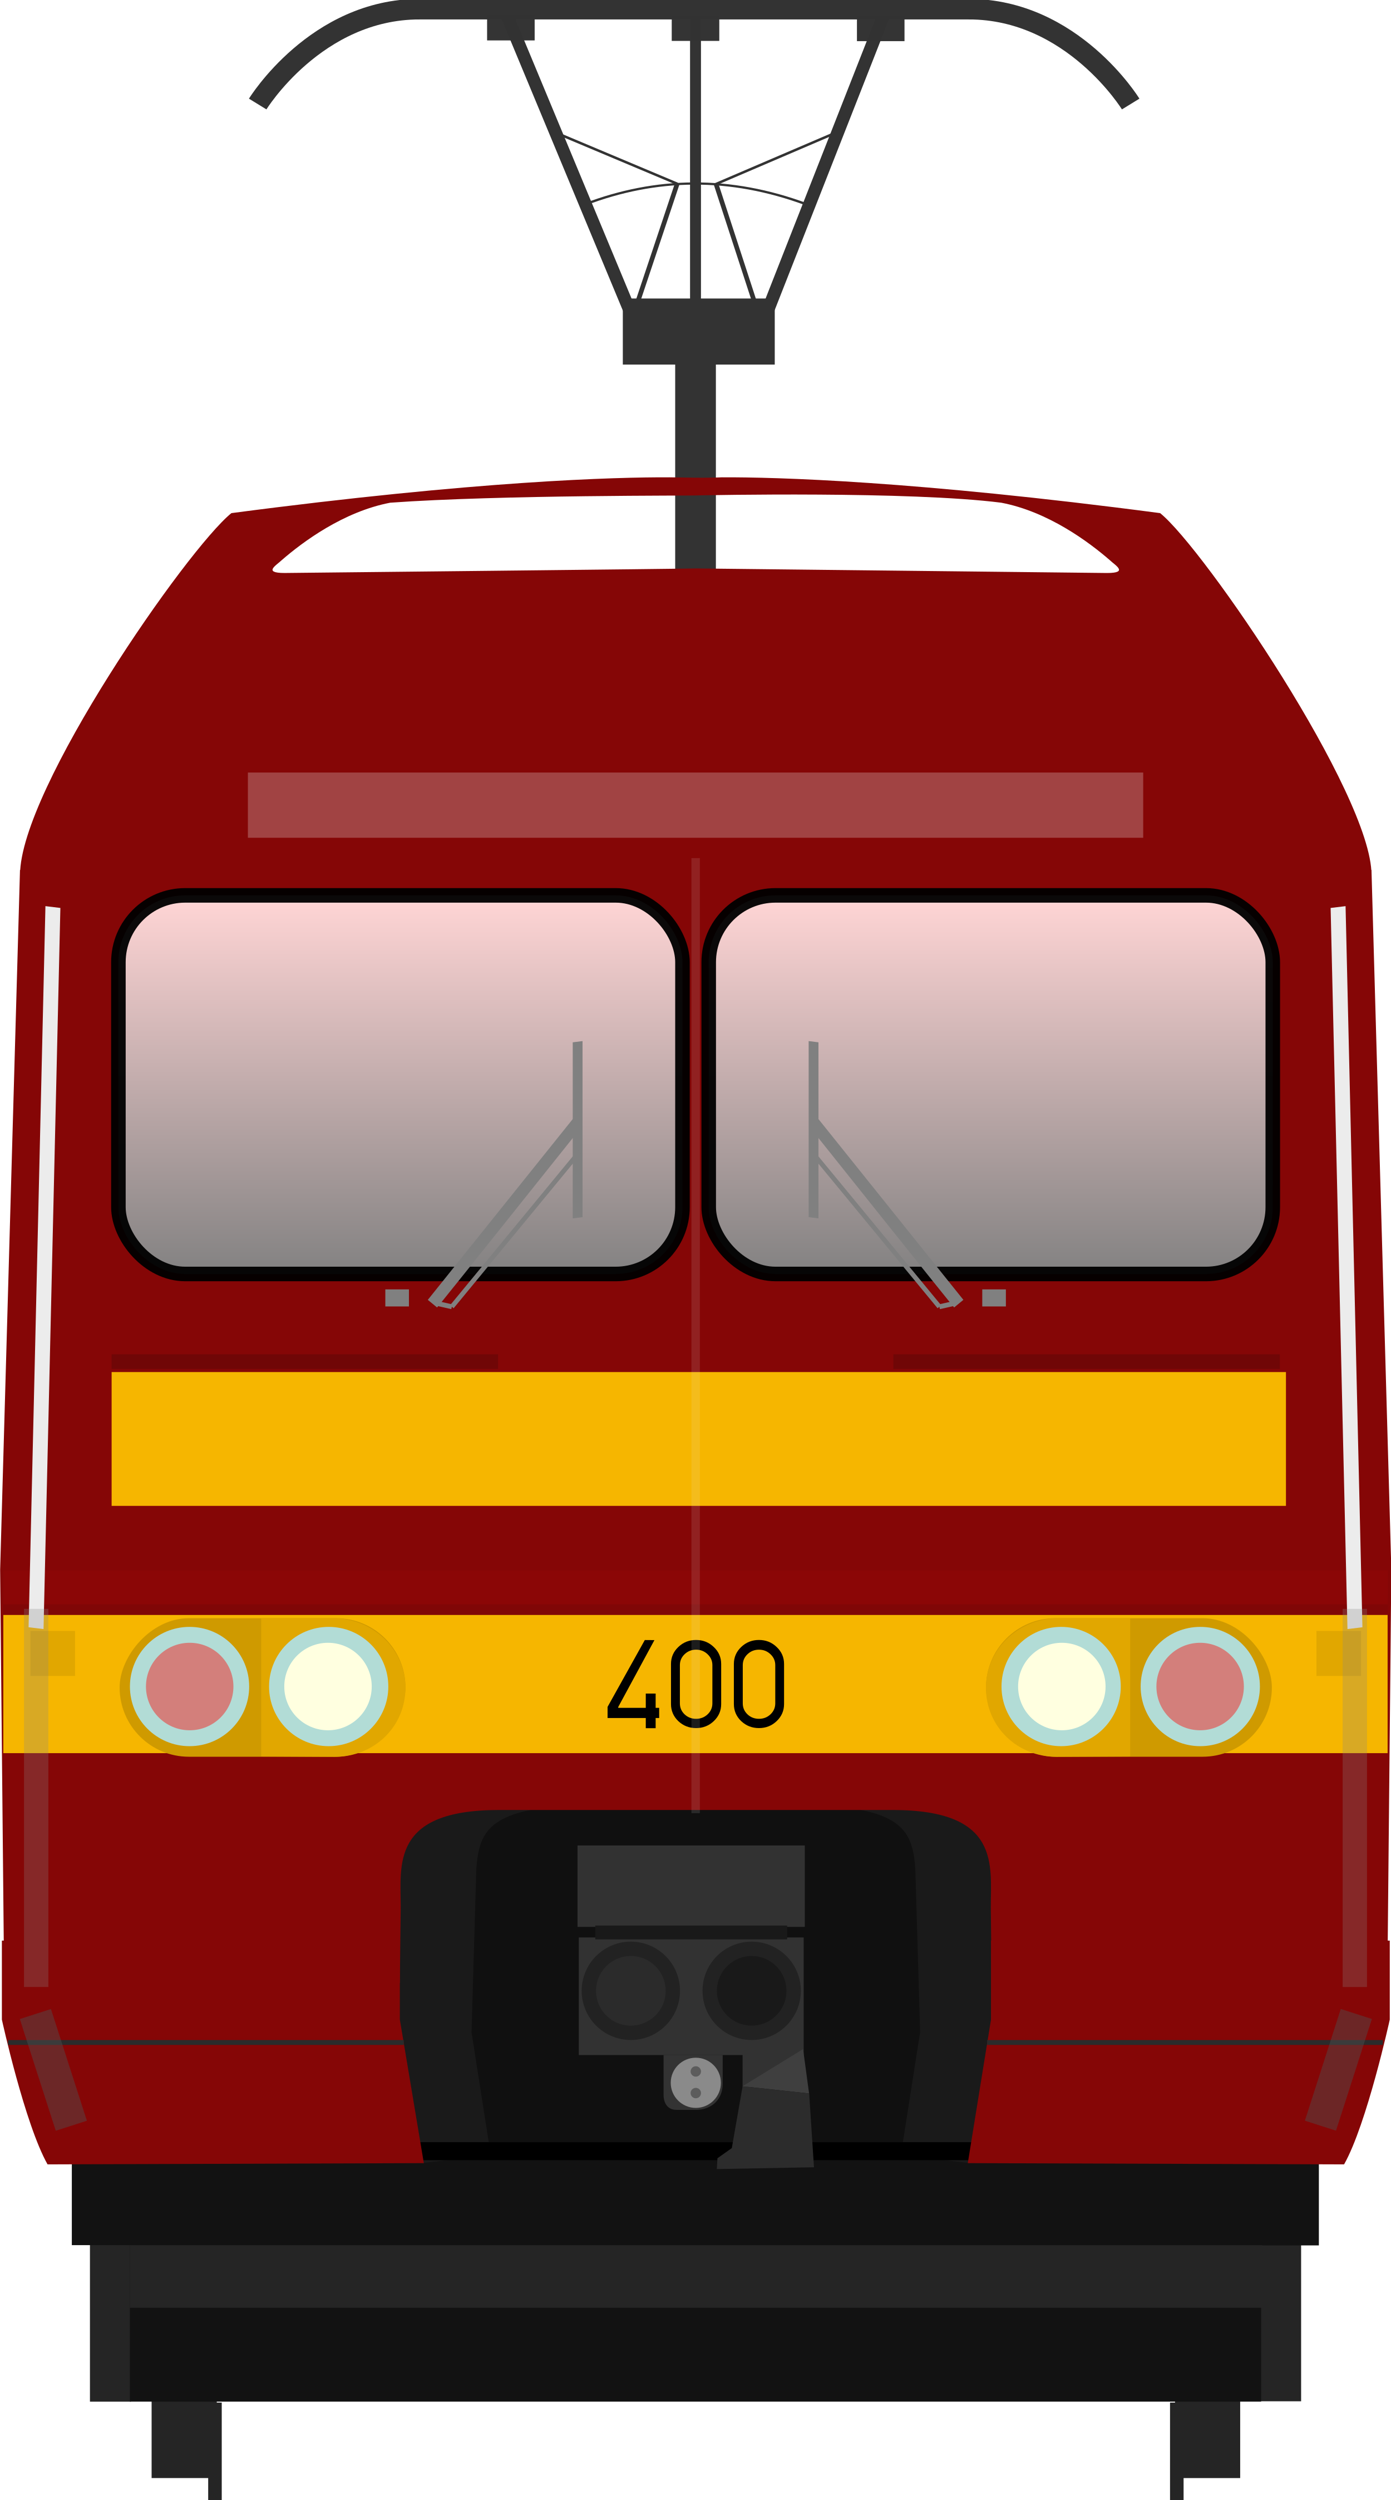 <?xml version="1.0" encoding="utf-8" standalone="no"?>
<!DOCTYPE svg PUBLIC "-//W3C//DTD SVG 1.1//EN" "http://www.w3.org/Graphics/SVG/1.1/DTD/svg11.dtd">
<svg version="1.1" xmlns="http://www.w3.org/2000/svg" height="521.1" width="290" xmlns:xlink="http://www.w3.org/1999/xlink">
<defs>
<linearGradient id="linearGradient4798" x1="61.277" x2="169.78" y1="317.29" y2="316.65" gradientUnits="userSpaceOnUse"><stop stop-color="#ffd5d5" offset="0"/><stop stop-color="#808080" offset="1"/></linearGradient>
<linearGradient id="linearGradient4615-3" x1="22.741" x2="22.741" y1="22.845" y2="43.754" gradientTransform="translate(32.217 .143)" gradientUnits="userSpaceOnUse" xlink:href="#linearGradient4798"/>
<linearGradient id="linearGradient4645" x1="22.741" x2="22.741" y1="22.845" y2="43.754" gradientTransform="translate(0 .143)" gradientUnits="userSpaceOnUse" xlink:href="#linearGradient4798"/>
<filter id="filter1605" x="-1.368" y="-.083" width="3.736" height="1.167" color-interpolation-filters="sRGB"><feGaussianBlur stdDeviation="5.097"/></filter>
<filter id="filter1753" x="-1.299" y="-.084" width="3.599" height="1.167" color-interpolation-filters="sRGB"><feGaussianBlur stdDeviation="2.747"/></filter>
<filter id="filter1875" x="-.294" y="-1.392" width="1.587" height="3.783" color-interpolation-filters="sRGB"><feGaussianBlur stdDeviation="12.221"/></filter>
<filter id="filter1981" x="-1.622" y="-.032" width="4.245" height="1.064" color-interpolation-filters="sRGB"><feGaussianBlur stdDeviation="2.639"/></filter>
<filter id="filter1753-3" x="-1.299" y="-.084" width="3.599" height="1.167" color-interpolation-filters="sRGB"><feGaussianBlur stdDeviation="2.747"/></filter>
<filter id="filter1605-7" x="-1.368" y="-.083" width="3.736" height="1.167" color-interpolation-filters="sRGB"><feGaussianBlur stdDeviation="5.097"/></filter>
<filter id="filter2059" x="-.378" y="-.208" width="1.757" height="1.417" color-interpolation-filters="sRGB"><feGaussianBlur stdDeviation="2.203"/></filter>
<filter id="filter2096" x="-.378" y="-.208" width="1.757" height="1.417" color-interpolation-filters="sRGB"><feGaussianBlur stdDeviation="2.203"/></filter>
</defs>
<g transform="translate(.005 -71.979)" fill="#252525">
<g transform="matrix(1.011,0,0,1.011,-39.107,-86.39)">
<g transform="translate(-1.67,4.427)">
<rect x="71.611" y="627.74" width="13.436" height="35.357"/>
<rect x="83.278" y="647.54" width="2.796" height="20.369" stroke-width="1.08"/>
</g>
<rect transform="scale(-1,1)" x="-294.42" y="632.17" width="13.436" height="35.357"/>
<rect transform="scale(-1,1)" x="-282.75" y="651.97" width="2.796" height="20.369" stroke-width="1.08"/>
</g>
<rect x="262.71" y="539.39" width="8.545" height="33.086"/>
<rect x="18.747" y="539.47" width="8.545" height="33.086"/>
</g>
<g transform="translate(.005 -71.979)">
<path d="m14.969 521.52v18.414h12.104v32.616h235.85v-32.562h12.033v-18.414z" fill="#121212"/>
<rect x="27.073" y="539.94" width="236.06" height="13.046" fill="#252525"/>
</g>
<g transform="translate(.005 -52.746)">
<rect x="140.76" y="127.26" width="8.485" height="75.068" fill="#333" stroke-width="3.116"/>
<g transform="matrix(3.82 0 0 2.541 -260.76 -204.93)" fill="none" stroke="#333">
<path d="m105.22 116.48-2.517 11.314" stroke-width=".262px"/>
<path d="m105.22 116.48-6.966-4.403" stroke-width=".188px"/>
<path d="m107.34 116.5 2.448 11.291" stroke-width=".262px"/>
<path d="m107.34 116.5 6.873-4.426" stroke-width=".188px"/>
<path d="m100.17 118.18c3.886-2.229 7.918-2.355 12.125 0" stroke-width=".182px"/>
</g>
<g transform="matrix(4.465 0 0 4.465 -302.53 -471.18)">
<g transform="matrix(1.407,0,0,1.407,-49.007,4.812)" fill="none" stroke="#333" stroke-width=".681">
<path d="m96.793 80.282h18.447"/>
<path d="m96.907 80.282c-3.436 0-5.369 3.147-5.369 3.147"/>
<path d="m115.14 80.282c3.436 0 5.369 3.147 5.369 3.147"/>
</g>
<g transform="matrix(1 0 0 .665 .162 50.471)">
<rect x="96.674" y="121.51" width="7.094" height="4.638" fill="#333"/>
<g transform="translate(.344)" fill="none" stroke="#333" stroke-width=".617">
<path d="m90.919 101.64 5.928 21.424"/>
<path d="m108.51 101.64-5.601 21.424"/>
</g>
</g>
<path d="m100.23 118.06v13.557" fill="none" stroke="#333" stroke-width=".51"/>
</g>
<rect x="140.04" y="56.006" width="9.916" height="5.268" fill="#333" opacity=".99" stroke-width="3.82"/>
<g transform="matrix(3.82 0 0 3.82 -260.8 -326.67)" fill="#333">
<rect x="94.855" y="100.15" width="2.596" height="1.379" opacity=".99"/>
<rect x="115.04" y="100.19" width="2.596" height="1.379" opacity=".99"/>
</g>
</g>
<g transform="matrix(3.82 0 0 3.82 -260.81 -450.48)">
<g transform="matrix(1 0 0 .953 0 7.534)">
<path d="m87.825 217.02v22.359h36.843v-22.36h-18.437z" fill="#101010" stroke-width=".998"/>
<path d="m94.271 222.82-0.262 9.365 1.047 7.024-3.796 0.482-1.309-8.952 0.227-11.327 8.805-0.172c-4.13 0.291-4.563 1.611-4.713 3.581z" fill="#1a1a1a"/>
<path d="m118.23 222.82 0.262 9.365-1.047 7.024 3.796 0.482 1.309-8.952-4e-3 -11.327-9.028-0.172c4.13 0.291 4.563 1.611 4.713 3.581z" fill="#1a1a1a"/>
<path d="m69.366 165.65-1.083 40.05 0.219 23.666h21.595l0.047-4.328c0-2.437-0.534-5.561 5.328-5.573h21.549c5.862 0.012 5.328 3.136 5.328 5.573l0.047 4.328h21.595l0.218-23.666-1.083-40.05h-36.895z" fill="#850606"/>
<rect x="68.457" y="207.34" width="75.566" height="7.817" ry="0" fill="#800606"/>
<rect x="68.457" y="205.75" width="75.566" height="1.944" ry="0" fill="#8b0606"/>
<rect x="68.457" y="208.3" width="75.549" height="7.911" fill="#f6b600"/>
<g transform="translate(-.068 1.653)" fill="#e1a700">
<rect x="70.002" y="207.56" width="2.435" height="2.578"/>
<rect x="140.19" y="207.56" width="2.435" height="2.578"/>
</g>
<g transform="scale(.975 1.026)" stroke-width=".059px">
<path d="m106.12 204.42-2.085 3.731q0 0.168 0 0.621h2.139v0.567h0.552v-0.567h0.197v-0.567h-0.197v-0.798h-0.552v0.798h-1.542v-0.05l2.025-3.731z"/>
<path d="m109.98 204.81q-0.409-0.394-0.991-0.394t-0.995 0.394q-0.409 0.389-0.409 0.946v2.237q0 0.557 0.409 0.951 0.414 0.389 0.995 0.389t0.991-0.389q0.414-0.394 0.414-0.951v-2.237q0-0.557-0.414-0.946zm-1.636 0.404q0.266-0.256 0.646-0.256t0.646 0.256q0.266 0.251 0.266 0.606v2.134q0 0.36-0.266 0.611-0.266 0.251-0.646 0.251t-0.646-0.251q-0.261-0.251-0.261-0.611v-2.134q0-0.355 0.261-0.606z"/>
<path d="m113.5 204.81q-0.409-0.394-0.991-0.394-0.582 0-0.995 0.394-0.409 0.389-0.409 0.946v2.237q0 0.557 0.409 0.951 0.414 0.389 0.995 0.389 0.582 0 0.991-0.389 0.414-0.394 0.414-0.951v-2.237q0-0.557-0.414-0.946zm-1.636 0.404q0.266-0.256 0.646-0.256 0.379 0 0.646 0.256 0.266 0.251 0.266 0.606v2.134q0 0.36-0.266 0.611-0.266 0.251-0.646 0.251-0.379 0-0.646-0.251-0.261-0.251-0.261-0.611v-2.134q0-0.355 0.261-0.606z"/>
</g>
</g>
<path d="m104.82 143.97c-2.933-0.012-10.48 0.184-23.916 1.954-2.418 1.954-11.536 15.068-11.536 19.732h73.759c0-4.37-9.117-17.778-11.536-19.732-13.436-1.77-20.983-1.966-23.916-1.954-1.005 0.05-2.13 4e-3 -2.855 0zm1.412 0.989v6.7e-4c1e-3 -2e-5 0.014 3e-5 0.016 0 1e-3 3e-5 0.015-2e-5 0.015 0v-6.7e-4c0.655-0.014 11.654-0.239 16.659 0.397 2.561 0.488 4.78 2.145 5.915 3.128 0.294 0.283 1.057 0.707-0.147 0.707l-22.427-0.249v-6.7e-4h-0.031c0.036 0.016-22.427 0.249-22.427 0.249-1.204 0-0.44-0.424-0.147-0.707 1.134-0.983 3.354-2.64 5.915-3.128 6.006-0.434 16.766-0.375 16.659-0.397z" fill="#850606"/>
<rect x="122.09" y="206.22" width="15.599" height="7.559" rx="3.78" ry="3.78" fill="#cf9a00"/>
<path d="m126.04 206.22c-2.184-7e-5 -3.955 1.702-3.955 3.802 2.1e-4 2.099 1.686 3.763 3.87 3.763l4.001-0.021v-7.548z" fill="#e1a700"/>
<rect x="91.072" y="234.81" width="30.348" height=".982" opacity=".99"/>
<path d="m122.36 223.81v4.311l-1.266 7.832 20.537 0.068c1.244-2.203 2.493-7.9 2.493-7.9v-4.311z" fill="#850606" stroke-width=".88"/>
<rect x="117.03" y="191.82" width="21.094" height=".8" rx="0" ry=".4" fill="#700606"/>
<rect transform="scale(-1,1)" x="-90.403" y="206.22" width="15.599" height="7.559" rx="3.78" ry="3.78" fill="#cf9a00"/>
<path d="m86.448 206.22c2.184-7e-5 3.955 1.702 3.955 3.802-2.06e-4 2.099-1.686 3.763-3.87 3.763l-4.001-0.021v-7.548z" fill="#e1a700"/>
<path d="m90.097 223.81v4.311l1.31 7.832-20.537 0.068c-1.244-2.203-2.493-7.9-2.493-7.9v-4.311z" fill="#850606" stroke-width=".88"/>
<rect transform="scale(-1,1)" x="-95.458" y="191.82" width="21.094" height=".8" rx="0" ry=".4" fill="#700606"/>
<rect x="74.367" y="192.79" width="64.091" height="7.301" fill="#f6b600"/>
<path d="m104.49 230.05h3.227v1.554c0 1.055-0.808 1.442-1.425 1.442h-1.088c-0.612 0-0.714-0.535-0.714-0.815z" fill="#333"/>
<g transform="matrix(.237 0 0 .237 57.582 93.107)">
<circle cx="88.768" cy="493" r="13.732" fill="#b2dcd6"/>
<circle cx="120.81" cy="493" r="13.732" fill="#b2dcd6"/>
<circle cx="120.65" cy="493" r="10.07" fill="#ffffe0"/>
<circle cx="88.8" cy="493" r="10.07" fill="#f00" fill-opacity=".422"/>
</g>
<g transform="matrix(-.237 0 0 .237 154.82 93.107)">
<circle cx="88.768" cy="493" r="13.732" fill="#b2dcd6"/>
<circle cx="120.81" cy="493" r="13.732" fill="#b2dcd6"/>
<circle cx="120.65" cy="493" r="10.07" fill="#ffffe0"/>
<circle cx="88.8" cy="493" r="10.07" fill="#f00" fill-opacity=".422"/>
</g>
<path d="m122.15 229.37h21.595" fill="none" stroke="#2b2b2b" stroke-width=".265"/>
<path d="m90.309 229.37h-21.595" fill="none" stroke="#2b2b2b" stroke-width=".265"/>
<g transform="translate(-.396)">
<g fill="#333">
<rect x="100.19" y="218.62" width="12.404" height="4.443" opacity=".99"/>
<rect x="109.2" y="229.86" width="3.273" height="1.931" opacity=".99"/>
<rect x="100.26" y="223.64" width="12.273" height="6.415" opacity=".99"/>
</g>
<g transform="translate(147.03 .761)" stroke="#232323" stroke-linecap="round" stroke-linejoin="bevel" stroke-width=".785">
<circle cx="-43.93" cy="225.79" r="2.291" fill="#2c2c2c" opacity=".99"/>
<circle cx="-37.335" cy="225.79" r="2.291" fill="#1a1a1a" opacity=".99"/>
</g>
<path d="m112.5 229.73-3.305 2.029 3.633 0.393z" fill="#3f3f3f"/>
<path d="m109.2 231.76-0.589 3.371-0.785 0.556-0.033 0.589 5.302-0.098-0.262-4.025-3.633-0.393" fill="#2c2c2c"/>
<rect x="101.16" y="222.99" width="10.473" height=".753" fill="#1a1a1a" opacity=".99"/>
</g>
<circle cx="106.25" cy="231.57" r="1.369" fill="#8a8a8a"/>
<circle cx="106.25" cy="230.95" r=".284" fill="#5c5c5c"/>
<circle cx="106.25" cy="232.13" r=".284" fill="#5c5c5c"/>
</g>
<g transform="matrix(3.82 0 0 3.82 -.072 99.421)" stroke="#000" stroke-linecap="round" stroke-opacity=".955" stroke-width=".794">
<rect x="6.481" y="22.827" width="30.785" height="20.658" ry="3.646" fill="url(#linearGradient4645)"/>
<rect x="38.698" y="22.827" width="30.785" height="20.658" ry="3.646" fill="url(#linearGradient4615-3)"/>
</g>
<g transform="matrix(3.82 0 0 3.82 .006 99.421)" fill="#808080">
<rect x="21.028" y="44.326" width="1.289" height=".931"/>
<path transform="translate(.202 1.587)" d="m23.145 43.31 8.156-10.171-0.026 1.067s-7.627 9.559-7.625 9.519z" fill="#808080" stroke-width=".347"/>
<rect transform="matrix(-0 1 .992 -.125 .202 1.587)" x="33.171" y="31.305" width="9.607" height=".539" fill="#808080" stroke-width=".179"/>
<path d="m24.658 45.274 6.962-8.446" fill="none" stroke="#808080" stroke-width=".254px"/>
<path d="m24.658 45.274-0.787-0.178" fill="#808080" stroke="#808080" stroke-width=".265px"/>
<g transform="matrix(-1,0,0,1,75.924,0)">
<rect x="21.028" y="44.326" width="1.289" height=".931"/>
<path transform="translate(.202 1.587)" d="m23.145 43.31 8.156-10.171-0.026 1.067s-7.627 9.559-7.625 9.519z" fill="#808080" stroke-width=".347"/>
<rect transform="matrix(-0 1 .992 -.125 .202 1.587)" x="33.171" y="31.305" width="9.607" height=".539" fill="#808080" stroke-width=".179"/>
<path d="m24.658 45.274 6.962-8.446" fill="none" stroke="#808080" stroke-width=".254px"/>
<path d="m24.658 45.274-0.787-0.178" fill="#808080" stroke="#808080" stroke-width=".265px"/>
</g>
</g>
<rect transform="matrix(.449 0 0 1 79.924 2.021)" x="143.05" y="176.83" width="3.903" height="199.07" fill="#ececec" fill-opacity=".122" filter="url(#filter1981)"/>
<g transform="translate(.324)">
<rect transform="matrix(.526 .064 -.024 1.027 7.822 -5.612)" x="11.129" y="188.67" width="5.924" height="146.35" fill="#ececec" filter="url(#filter1605)"/>
<rect x="4.684" y="335.33" width="5.074" height="78.815" fill="#878787" fill-opacity=".268" filter="url(#filter1753)"/>
<g transform="matrix(-1 0 0 1 142.15 20.734)">
<rect transform="matrix(.526 .064 -.024 1.027 -139.38 -26.346)" x="11.129" y="188.67" width="5.924" height="146.35" fill="#ececec" filter="url(#filter1605-7)"/>
<rect x="-142.52" y="314.6" width="5.074" height="78.815" fill="#878787" fill-opacity=".268" filter="url(#filter1753-3)"/>
</g>
</g>
<rect transform="matrix(1.868 0 0 .645 -16.86 59.556)" x="36.691" y="157.31" width="99.925" height="21.078" fill="#ececec" fill-opacity=".268" filter="url(#filter1875)"/>
<g transform="translate(3.781)" fill="#4f4f4f">
<rect transform="rotate(-17.839 -8.848 5.57)" x="-127.3" y="403.68" width="6.812" height="24.456" fill-opacity=".455" filter="url(#filter2059)"/>
<rect transform="matrix(-.952 -.306 -.306 .952 284.57 -2.443)" x="-127.3" y="403.68" width="6.812" height="24.456" fill-opacity=".453" filter="url(#filter2096)"/>
</g>
</svg>

